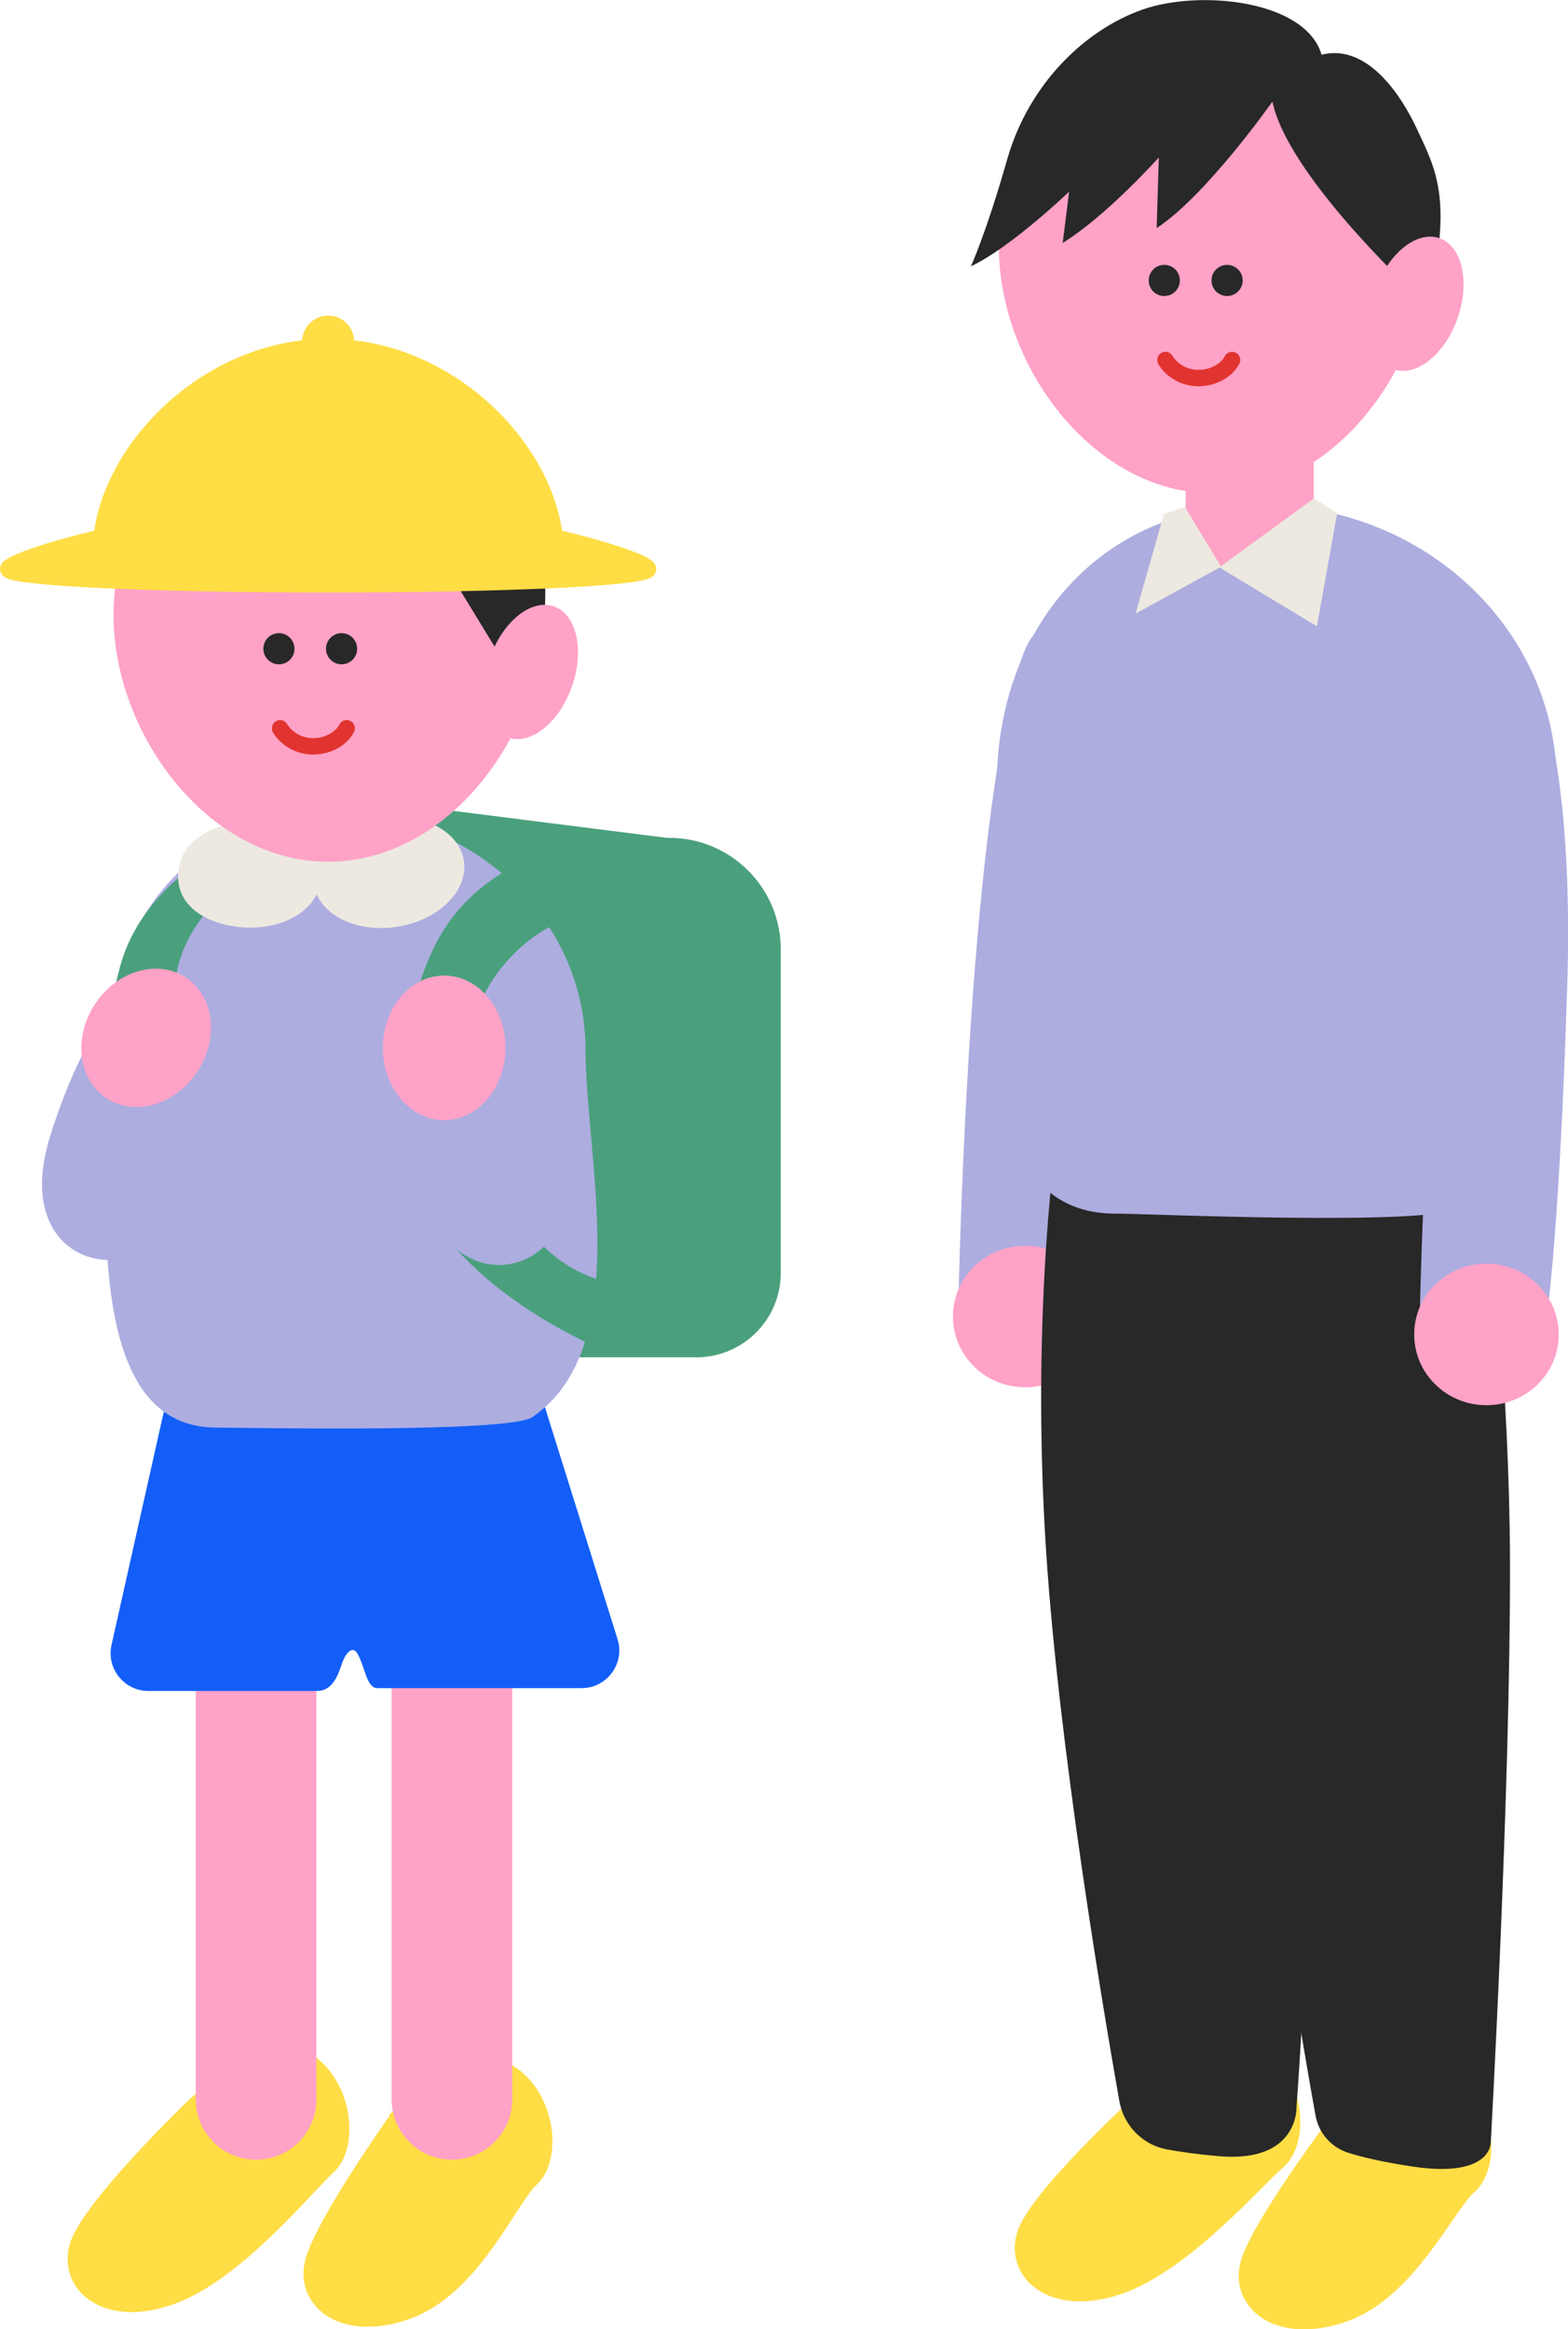 <?xml version="1.0" encoding="UTF-8"?>
<svg id="_レイヤー_2" data-name="レイヤー 2" xmlns="http://www.w3.org/2000/svg" viewBox="0 0 94.61 140.53">
  <defs>
    <style>
      .cls-1, .cls-2 {
        fill: #ffdd45;
        stroke: #ffdd45;
        stroke-miterlimit: 10;
      }

      .cls-3 {
        fill: #fea2c7;
      }

      .cls-4 {
        fill: #adade0;
      }

      .cls-5 {
        fill: #ede9e0;
      }

      .cls-2 {
        stroke-width: 1.16px;
      }

      .cls-6 {
        fill: none;
        stroke: #e13430;
        stroke-linecap: round;
        stroke-linejoin: round;
        stroke-width: .99px;
      }

      .cls-7 {
        fill: #4aa07d;
      }

      .cls-8 {
        fill: #282828;
      }

      .cls-9 {
        fill: #135ef9;
      }
    </style>
  </defs>
  <g id="_レイヤー_4" data-name="レイヤー 4">
    <g>
      <path class="cls-2" d="M69.23,126.55s-6.69,6.08-7.32,8.36,1.77,4.27,5.63,2.92,8.15-6.34,9.5-7.5,1.1-4.64-.98-6.18-6.83,2.41-6.83,2.41Z"/>
      <path class="cls-2" d="M80.77,128.05s-4.72,6.27-5.35,8.55,1.77,4.27,5.63,2.92c3.86-1.34,6.18-6.53,7.52-7.69s1.1-4.64-.98-6.18-6.83,2.41-6.83,2.41Z"/>
      <path class="cls-4" d="M61.6,39.86c1.86-5.76,5.65,1.66,5.14,18.31-.51,16.65-1.39,21.22-1.39,21.22l-7.53-.34s.5-29.04,3.78-39.19Z"/>
      <path class="cls-3" d="M61.86,75.16c2.41,0,4.36,1.91,4.36,4.27,0,2.36-1.95,4.27-4.36,4.27s-4.36-1.91-4.36-4.27c0-2.36,1.95-4.27,4.36-4.27Z"/>
      <path class="cls-8" d="M63.83,68.04s-1.66,10.76-.72,25.39c.76,11.84,3.44,27.73,4.43,33.34.26,1.45,1.37,2.61,2.82,2.9.79.15,1.83.3,3.19.42,4.85.41,4.68-2.99,4.68-2.99,0,0,1.51-19.68.55-33.49s-3.82-27.14-3.82-27.14l-11.13,1.58Z"/>
      <path class="cls-8" d="M78.65,66.61c-1.59-.02-2.89,1.24-2.92,2.82-.09,4.33-.23,13.14-.25,23.44-.02,12.39,2.98,29.72,3.9,34.78.19,1.06.96,1.92,1.99,2.24.83.26,2.05.55,3.83.82,4.82.73,4.75-1.45,4.75-1.45,0,0,1.2-21.33,1.16-35.17-.04-10.26-1.13-20.31-1.7-24.84-.18-1.43-1.38-2.51-2.83-2.52l-7.92-.1Z"/>
      <path class="cls-2" d="M11.82,127.09s-6.52,6.26-7.08,8.56,1.89,4.21,5.71,2.76,7.97-6.57,9.28-7.77.97-4.67-1.15-6.15-6.76,2.6-6.76,2.6Z"/>
      <path class="cls-2" d="M24.07,127.85s-4.54,6.4-5.1,8.69,1.89,4.21,5.71,2.76,5.99-6.71,7.3-7.91.97-4.67-1.15-6.15-6.76,2.6-6.76,2.6Z"/>
      <path class="cls-3" d="M23.64,98.78h7.27v27.88c0,2.01-1.63,3.64-3.64,3.64h0c-2.01,0-3.64-1.63-3.64-3.64v-27.88h0Z"/>
      <path class="cls-3" d="M11.82,98.78h7.27v27.88c0,2.01-1.63,3.64-3.64,3.64h0c-2.01,0-3.64-1.63-3.64-3.64v-27.88h0Z"/>
      <path class="cls-9" d="M9.83,85.41l-3.1,13.83c-.32,1.42.76,2.78,2.22,2.78h10.19c.87,0,1.23-.85,1.47-1.59.21-.65.64-1.18.94-.69.48.79.55,2.11,1.22,2.11h12.32c1.54,0,2.63-1.49,2.17-2.96l-4.68-14.95c-.32-1.01-1.28-1.67-2.33-1.59l-18.36,1.29c-1,.07-1.84.79-2.06,1.77Z"/>
      <polygon class="cls-7" points="26.62 48.83 41.42 50.7 41.42 68.76 30 68.41 23.82 52.21 26.62 48.83"/>
      <path class="cls-7" d="M40.38,50.55h0c3.71,0,6.73,3.01,6.73,6.73v19.52c0,2.81-2.28,5.09-5.09,5.09h-8.37v-24.61c0-3.71,3.01-6.73,6.73-6.73Z"/>
      <path class="cls-4" d="M35.33,63.36c0,6.43,2.97,17.92-3.21,22.14-1.43.97-17.49.63-19.07.63-8.38,0-6.51-14.85-6.51-22.77s5.23-14.33,13.61-14.33,15.18,6.42,15.18,14.33Z"/>
      <path class="cls-4" d="M93.93,47.29c0,7.55,1.37,20.63-5.88,25.57-1.67,1.14-18.91.36-20.76.36-9.83,0-7.14-16.64-7.14-25.93s6.13-16.82,15.97-16.82,17.81,7.53,17.81,16.82Z"/>
      <path class="cls-7" d="M11.93,52.1s-3.62,2.16-4.7,6.27-.49,4.31-.49,4.31c0,0,3.77-1.58,3.82-3.04.1-3.04,2.35-5.09,2.35-5.09l-.98-2.45Z"/>
      <g>
        <path class="cls-5" d="M19.25,53.59c-.54,1.76-2.98,2.76-5.46,2.24s-3.43-2.1-2.9-3.85,2.98-2.76,5.46-2.24,3.43,2.1,2.9,3.85Z"/>
        <path class="cls-5" d="M27.81,51.32c.75,1.7-.59,3.67-2.99,4.4s-4.96-.06-5.71-1.76.59-3.67,2.99-4.4,4.96.06,5.71,1.76Z"/>
      </g>
      <path class="cls-3" d="M32.75,37.1c0,7.15-5.66,14.89-12.95,14.89s-12.95-7.74-12.95-14.89,5.8-12.95,12.95-12.95,12.95,5.8,12.95,12.95Z"/>
      <g>
        <circle class="cls-8" cx="16.83" cy="39.14" r=".94"/>
        <circle class="cls-8" cx="20.61" cy="39.14" r=".94"/>
      </g>
      <path class="cls-8" d="M26.06,32.82l3.94,6.45,2.72-.62s.58-4.44-.33-6.08-6.33.25-6.33.25Z"/>
      <g>
        <path class="cls-1" d="M39.1,34.33c0,.51-8.64.92-19.3.92s-19.3-.41-19.3-.92,8.64-3.42,19.3-3.42,19.3,2.91,19.3,3.42Z"/>
        <path class="cls-2" d="M6.17,33.31c0-5.64,6.1-12.29,13.63-12.29s13.63,6.65,13.63,12.29"/>
        <circle class="cls-2" cx="19.8" cy="20.61" r=".99"/>
      </g>
      <ellipse class="cls-3" cx="32.05" cy="40.54" rx="4.19" ry="2.62" transform="translate(-16.79 57.46) rotate(-70.78)"/>
      <path class="cls-6" d="M16.9,43.94c.35.6,1.11,1.09,1.99,1.09s1.7-.45,2.03-1.09"/>
      <path class="cls-3" d="M86.17,14.88c0,7.15-5.66,14.89-12.95,14.89s-12.95-7.74-12.95-14.89,5.8-12.95,12.95-12.95,12.95,5.8,12.95,12.95Z"/>
      <g>
        <circle class="cls-8" cx="70.25" cy="16.92" r=".94"/>
        <circle class="cls-8" cx="74.04" cy="16.92" r=".94"/>
      </g>
      <path class="cls-6" d="M70.32,21.72c.35.6,1.11,1.09,1.99,1.09s1.7-.45,2.03-1.09"/>
      <path class="cls-4" d="M8.79,75.14c-2.08,2.13-7.99.52-5.76-6.6s4.65-8.57,4.65-8.57l5.05,1.81s-.27,9.61-3.94,13.37Z"/>
      <ellipse class="cls-3" cx="8.81" cy="62.62" rx="4.36" ry="3.7" transform="translate(-48.38 35.65) rotate(-56.75)"/>
      <path class="cls-7" d="M35.58,50.78s-6.44.61-9.29,6.17-1.54,12.57-1.08,14.29c1.62,6.11,10.68,9.99,10.68,9.99l.9-3.9s-6.95-.55-8.44-12.95c-.52-4.33,3.3-8.61,7.02-9.25s.21-4.36.21-4.36Z"/>
      <path class="cls-4" d="M33.65,73.71c-.57,2.92-6.4,4.82-8.44-2.36s-.81-9.72-.81-9.72l5.22-1.26s5.04,8.19,4.04,13.34Z"/>
      <path class="cls-4" d="M89.43,40.94c1.86-5.76,5.65,1.66,5.14,18.31-.51,16.65-1.39,21.22-1.39,21.22l-7.53-.34s.5-29.04,3.78-39.19Z"/>
      <ellipse class="cls-3" cx="26.8" cy="63.22" rx="3.7" ry="4.36"/>
      <path class="cls-3" d="M89.69,76.24c2.41,0,4.36,1.91,4.36,4.27,0,2.36-1.95,4.27-4.36,4.27s-4.36-1.91-4.36-4.27,1.95-4.27,4.36-4.27Z"/>
      <path class="cls-8" d="M76.76,6.15s-4,5.68-6.97,7.61l.13-4.26s-3.1,3.48-5.8,5.16l.39-3.1s-3.48,3.35-5.93,4.51c0,0,.9-1.93,2.19-6.45s4.65-7.79,8.13-9.03,9.88-.58,10.84,2.71c2.8-.7,4.85,2.54,5.75,4.47s1.65,3.33,1.37,6.59-1.7,3.13-1.7,3.13c0,0-7.48-6.97-8.38-11.35Z"/>
      <ellipse class="cls-3" cx="85.47" cy="18.33" rx="4.19" ry="2.62" transform="translate(40.03 93) rotate(-70.78)"/>
      <rect class="cls-3" x="71.54" y="25.88" width="7.73" height="8.25"/>
      <polygon class="cls-5" points="79.28 30.07 73.57 34.23 79.46 37.79 80.68 30.96 79.28 30.07"/>
      <polygon class="cls-5" points="68.52 37.02 73.68 34.19 71.49 30.58 70.23 31 68.52 37.02"/>
    </g>
  </g>
</svg>